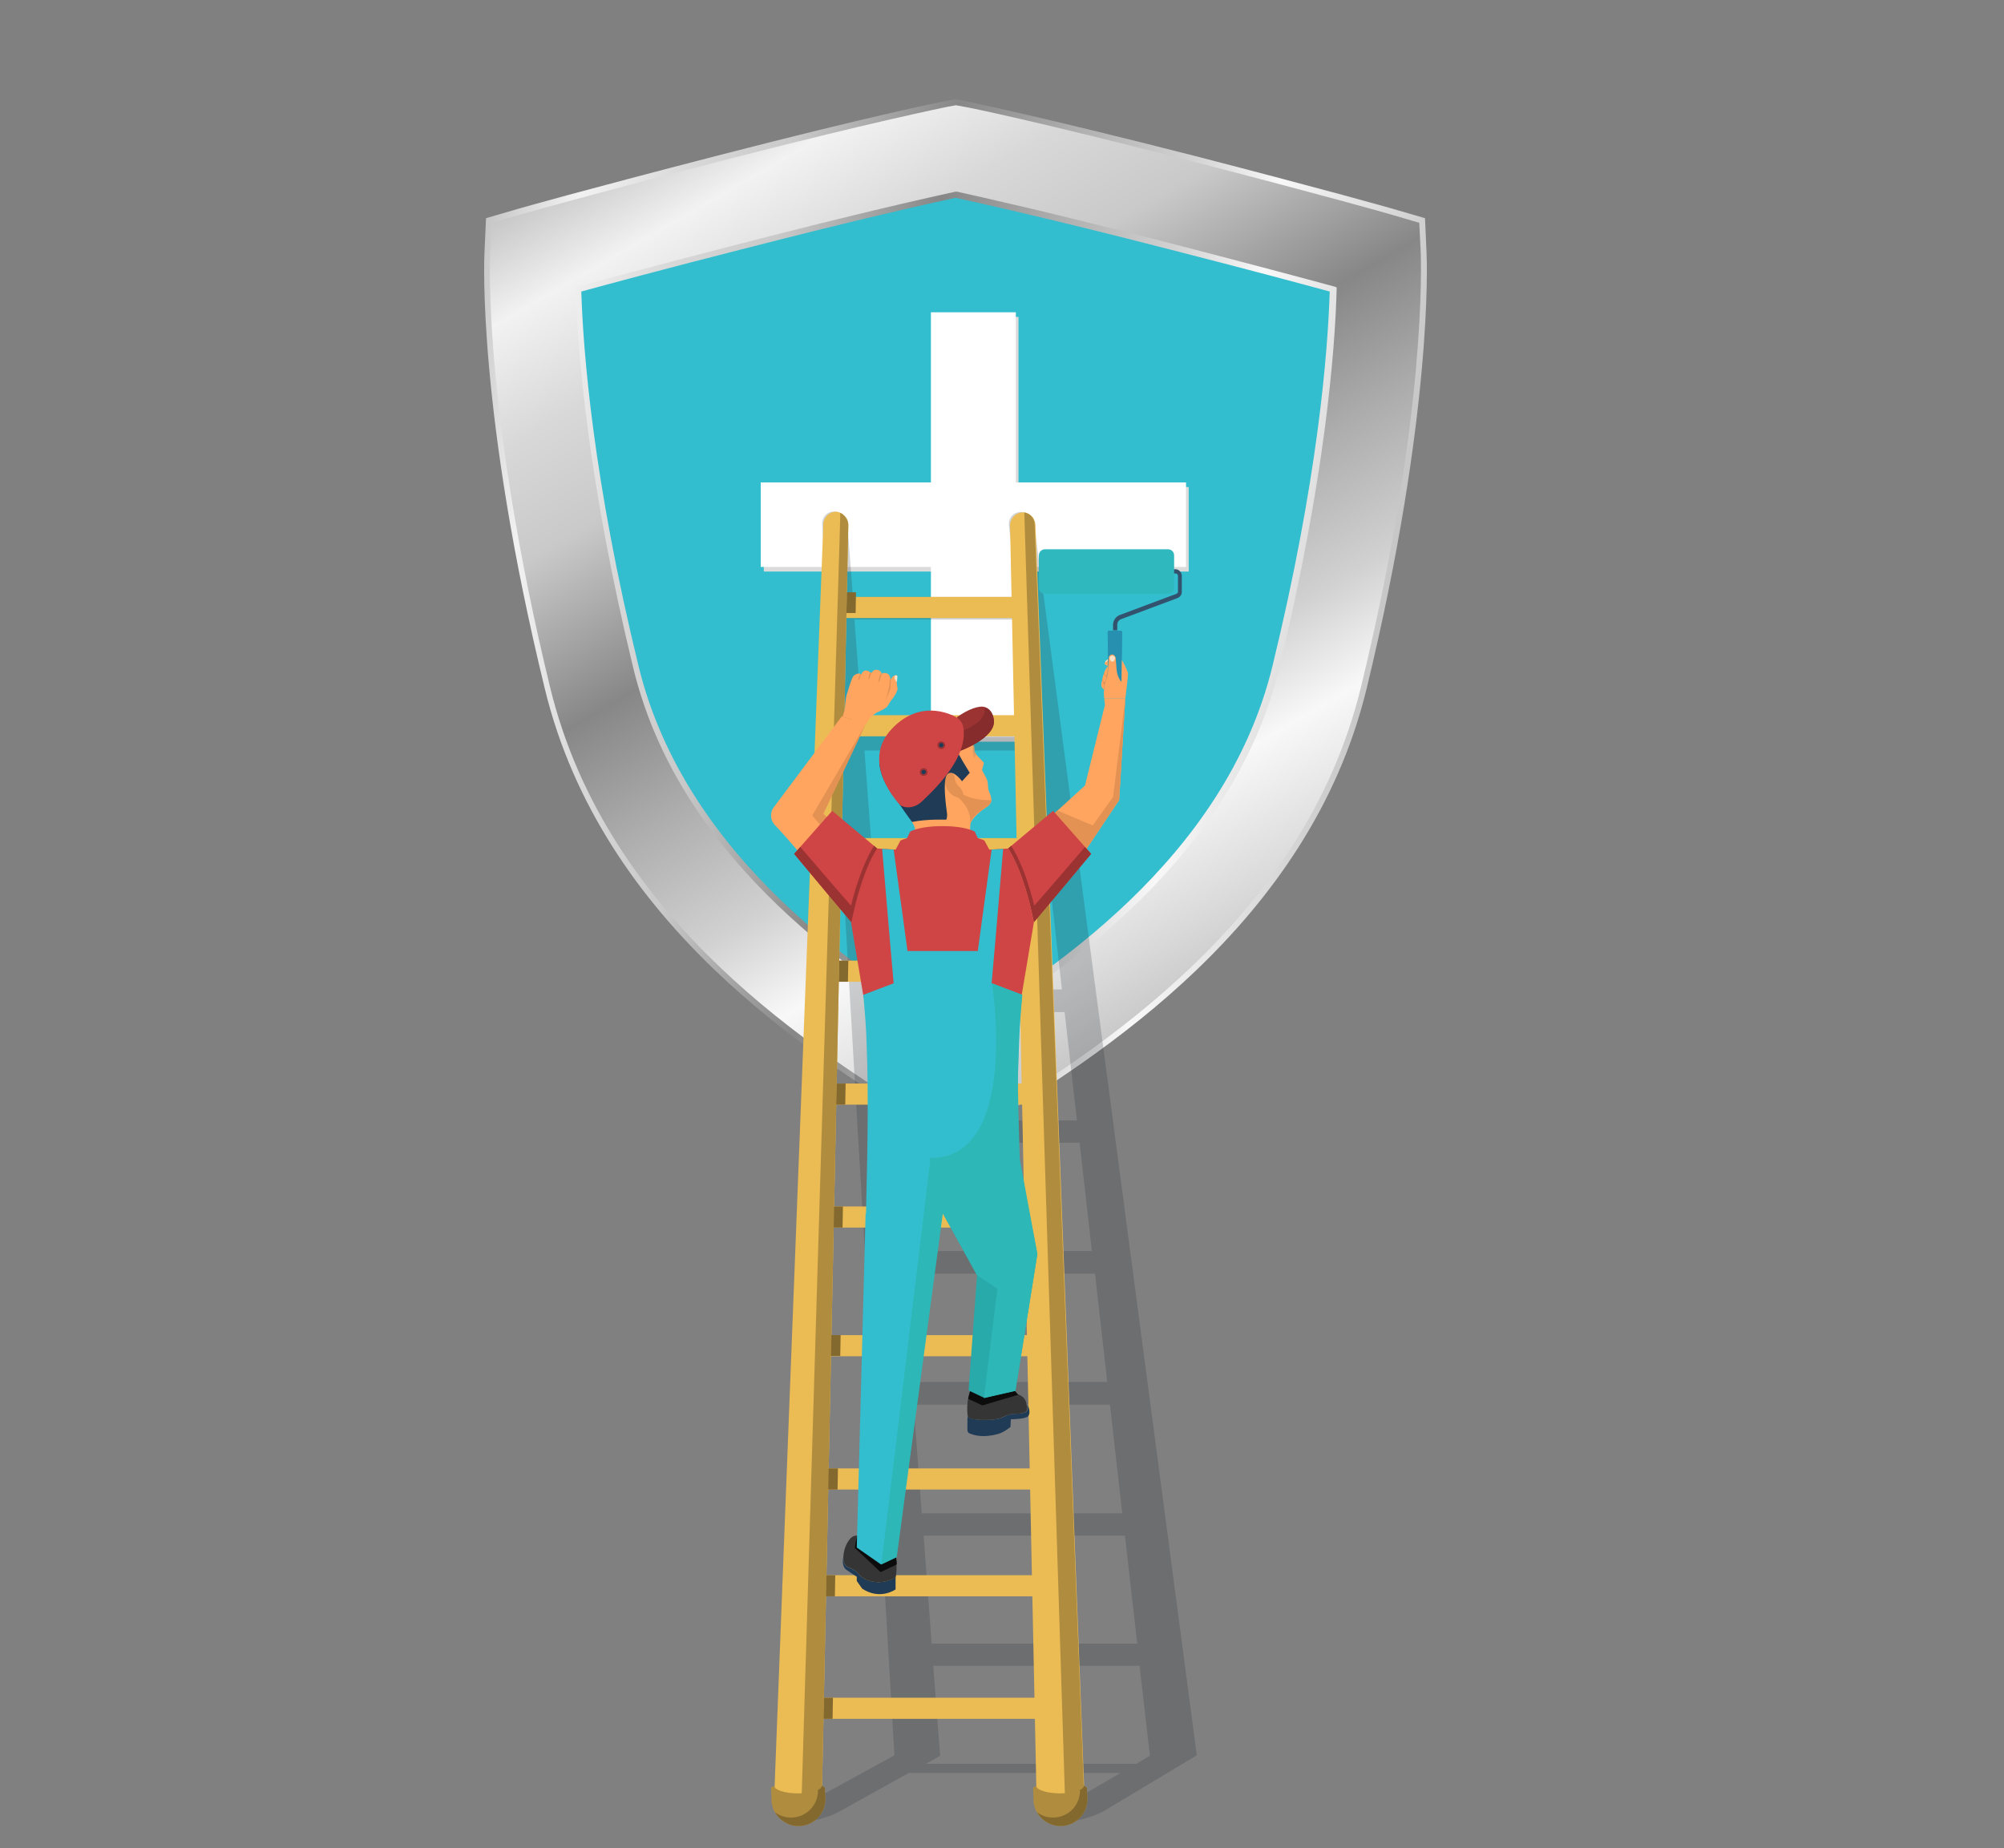 <?xml version="1.0" encoding="utf-8"?>
<!-- Generator: Adobe Illustrator 24.2.1, SVG Export Plug-In . SVG Version: 6.00 Build 0)  -->
<svg version="1.1" id="Layer_1" xmlns="http://www.w3.org/2000/svg" xmlns:xlink="http://www.w3.org/1999/xlink" x="0px" y="0px"
	 viewBox="0 0 521.6 481.2" style="enable-background:new 0 0 521.6 481.2;" xml:space="preserve">
<rect x="0" y="0" width="521.6" height="481.2" fill="#808080" stroke="none"/>
<style type="text/css">
	.st0{fill:#32BECE;}
	.st1{fill:#DBDBDB;}
	.st2{fill:#FFFFFF;}
	.st3{fill:#EFEFEF;}
	.st4{fill:#E6E6E6;}
	.st5{fill:#F5F5F5;}
	.st6{fill:#E0E0E0;}
	.st7{fill:none;stroke:#444545;stroke-width:2.793;stroke-linecap:round;stroke-linejoin:round;stroke-miterlimit:10;}
	.st8{fill:#686868;}
	.st9{fill:#7C7D7D;}
	.st10{opacity:0.1;enable-background:new    ;}
	.st11{fill:#6D6D6D;}
	.st12{opacity:0.85;fill:#FFFFFF;enable-background:new    ;}
	.st13{opacity:0.6;fill:#FFFFFF;enable-background:new    ;}
	.st14{opacity:5.000000e-02;enable-background:new    ;}
	.st15{opacity:0.7;fill:#FFFFFF;enable-background:new    ;}
	.st16{fill:#707071;}
	.st17{opacity:0.6;}
	.st18{opacity:0.3;enable-background:new    ;}
	.st19{fill:#515251;}
	.st20{opacity:0.5;enable-background:new    ;}
	.st21{opacity:0.3;fill:#515251;enable-background:new    ;}
	.st22{fill:#58C2B1;}
	.st23{fill:#263238;}
	.st24{opacity:0.7;enable-background:new    ;}
	.st25{fill:#F1F0F0;}
	.st26{fill:#FAFBFB;}
	.st27{fill:#29B1B7;}
	.st28{fill:#31C0CE;}
	.st29{fill:#31C1CE;}
	.st30{opacity:0.5;fill:#455B64;enable-background:new    ;}
	.st31{fill:none;stroke:#E0E0E0;stroke-width:0.752;stroke-miterlimit:10;}
	.st32{opacity:0.5;}
	.st33{fill:#455B64;}
	.st34{fill:#33BED0;}
	.st35{opacity:0.15;enable-background:new    ;}
	.st36{opacity:0.4;enable-background:new    ;}
	.st37{opacity:0.4;fill:#FFFFFF;enable-background:new    ;}
	.st38{fill:#35BDD1;}
	.st39{fill:#32BECF;}
	.st40{fill:#23A6AD;}
	.st41{fill:#30C1D0;}
	.st42{fill:none;stroke:#FFFFFF;stroke-width:1.862;stroke-linecap:round;stroke-miterlimit:10;}
	.st43{fill:#2D2D2D;}
	.st44{fill:none;stroke:#2D2D2D;stroke-width:0.689;stroke-linecap:round;stroke-miterlimit:10;}
	.st45{fill:none;stroke:#9A5E47;stroke-width:0.517;stroke-miterlimit:10;}
	.st46{fill:none;stroke:#474748;stroke-width:0.5;stroke-linecap:round;stroke-miterlimit:10;}
	.st47{fill:#F2F2F3;}
	.st48{fill:#FCCEB6;}
	.st49{fill:#E9B9A2;}
	.st50{fill:#F2F2F3;stroke:#F2F2F3;stroke-miterlimit:10;}
	.st51{fill:#232323;}
	.st52{fill:#2B2B2B;}
	.st53{fill:#D63328;}
	.st54{fill:#1B4279;}
	.st55{fill:#A2C9EB;}
	.st56{fill:#F4F4F4;}
	.st57{fill:#FFCEB4;}
	.st58{fill:#EAB9A1;}
	.st59{fill:#383838;}
	.st60{fill:#3D3D3D;}
	.st61{fill:#474747;}
	.st62{fill:#752629;}
	.st63{fill:#D6454C;}
	.st64{fill:#2E2E2E;}
	.st65{fill:#D3645A;}
	.st66{fill:#1A2E35;}
	.st67{fill:#375A64;}
	.st68{fill:#2B454E;}
	.st69{fill:#31C0D0;}
	.st70{opacity:0.1;}
	.st71{opacity:0.15;}
	.st72{opacity:0.2;}
	.st73{fill:#33C0D0;}
	.st74{opacity:0.4;fill:#FFFFFF;}
	.st75{opacity:0.3;fill:#FFFFFF;}
	.st76{opacity:5.000000e-02;}
	.st77{opacity:0.3;}
	.st78{fill:#FAFAFA;}
	.st79{fill:url(#SVGID_1_);}
	.st80{fill:url(#SVGID_2_);}
	.st81{opacity:0.21;fill:#272E36;}
	.st82{fill:#EBBB54;}
	.st83{fill:#84692F;}
	.st84{fill:#B08C3F;}
	.st85{fill:#191F24;}
	.st86{fill:#FFA55F;}
	.st87{fill:#F6E2CA;}
	.st88{fill:#E39253;}
	.st89{opacity:0.12;}
	.st90{fill:#32526E;}
	.st91{fill:#30B8BF;}
	.st92{fill:#2790B0;}
	.st93{opacity:0.85;fill:#DC9964;}
	.st94{fill:#203B56;}
	.st95{fill:#9B3333;}
	.st96{fill:#872C2C;}
	.st97{fill:#CF4444;}
	.st98{fill:#353535;}
	.st99{fill:#0C0C0C;}
	.st100{fill:#29AAAA;}
	.st101{fill:#2EB7B7;}
</style>
<path class="st0" d="M151,160.7L141,69.9l107.5-29.2l101.7,28.7c0,0-5.2,73-11.5,92.9c-6.3,19.8-23,66.8-36,77.7
	c-13,11-55.8,34.4-55.8,34.4s-41.7-15.7-49.6-22.4c-7.8-6.8-32.9-48.5-34.4-50.6C161.4,199.3,151,160.7,151,160.7z"/>
<polygon class="st1" points="309.4,126.8 265.1,126.8 265.1,82.5 243.1,82.5 243.1,126.8 198.8,126.8 198.8,148.8 243.1,148.8 
	243.1,193.1 265.1,193.1 265.1,148.8 309.4,148.8 "/>
<polygon class="st2" points="308.7,125.6 264.4,125.6 264.4,81.3 242.3,81.3 242.3,125.6 198,125.6 198,147.6 242.3,147.6 
	242.3,191.9 264.4,191.9 264.4,147.6 308.7,147.6 "/>
<g>
	<g>
		<linearGradient id="SVGID_1_" gradientUnits="userSpaceOnUse" x1="195.305" y1="18.122" x2="329.41" y2="250.399">
			<stop  offset="0" style="stop-color:#C6C6C6"/>
			<stop  offset="9.082400e-02" style="stop-color:#F2F2F2"/>
			<stop  offset="0.2" style="stop-color:#D8D8D8"/>
			<stop  offset="0.305" style="stop-color:#C9C9C9"/>
			<stop  offset="0.466" style="stop-color:#878787"/>
			<stop  offset="0.591" style="stop-color:#AEAEAE"/>
			<stop  offset="0.715" style="stop-color:#D1D1D1"/>
			<stop  offset="0.812" style="stop-color:#F8F8F8"/>
			<stop  offset="0.933" style="stop-color:#D9D9D9"/>
			<stop  offset="1" style="stop-color:#C6C6C6"/>
		</linearGradient>
		<path class="st79" d="M248.7,297l-7-4.3c-29.5-18.2-84.3-52.2-99.2-113.6C125,107.5,126.8,67.5,126.9,65.8l0.4-8.4l8.1-2.4
			c0.6-0.2,13.9-4.1,51.7-13.8c40-10.3,58.6-14.1,59.3-14.2l2.3-0.5L251,27c0.8,0.2,19.3,3.9,59.3,14.2C348,50.9,361.4,54.9,362,55
			l8.1,2.4l0.4,8.4c0.1,1.7,1.8,41.7-15.6,113.4c-14.9,61.4-69.8,95.3-99.2,113.6L248.7,297z M150.5,75.3
			c0.4,14.8,2.8,48.6,14.9,98.2c11.9,48.8,54.5,77.7,83.2,95.6c28.7-17.9,71.4-46.9,83.2-95.6c12.1-49.6,14.5-83.4,14.9-98.2
			c-7.7-2.1-21.2-5.8-42.4-11.2C273,56,254.8,52,248.7,50.7c-6.1,1.3-24.3,5.4-55.8,13.5C171.8,69.6,158.3,73.2,150.5,75.3z"/>
	</g>
	<g>
		<g>
			<linearGradient id="SVGID_2_" gradientUnits="userSpaceOnUse" x1="112.279" y1="137.783" x2="356.737" y2="180.888">
				<stop  offset="0" style="stop-color:#C6C6C6"/>
				<stop  offset="9.082400e-02" style="stop-color:#F2F2F2"/>
				<stop  offset="0.2" style="stop-color:#D8D8D8"/>
				<stop  offset="0.305" style="stop-color:#C9C9C9"/>
				<stop  offset="0.466" style="stop-color:#878787"/>
				<stop  offset="0.591" style="stop-color:#AEAEAE"/>
				<stop  offset="0.715" style="stop-color:#D1D1D1"/>
				<stop  offset="0.812" style="stop-color:#F8F8F8"/>
				<stop  offset="0.933" style="stop-color:#D9D9D9"/>
				<stop  offset="1" style="stop-color:#C6C6C6"/>
			</linearGradient>
			<path class="st80" d="M248.7,297.9l-7.4-4.6c-29.6-18.3-84.5-52.3-99.5-114C124.3,107.5,126,67.4,126.1,65.7l0.4-8.9l8.6-2.5
				c1.4-0.4,15-4.3,51.7-13.8c40.3-10.4,58.6-14.1,59.4-14.2l2.5-0.5l2.5,0.5c0.8,0.2,19.1,3.9,59.4,14.2
				c36.7,9.5,50.3,13.4,51.7,13.8l8.6,2.5l0.4,8.9c0.1,1.7,1.8,41.8-15.6,113.6c-15,61.7-70,95.7-99.5,114L248.7,297.9z M128,58
				l-0.4,7.9c-0.1,1.7-1.8,41.6,15.6,113.1c14.9,61.1,69.5,94.9,98.9,113.1l6.6,4.1l6.6-4.1c29.4-18.2,84-52,98.9-113.1
				c17.4-71.6,15.6-111.5,15.6-113.1l-0.4-7.9l-7.5-2.2c-1.4-0.4-14.9-4.3-51.6-13.8c-40.2-10.4-58.5-14.1-59.3-14.2l-2.2-0.4
				l-2.2,0.4c-0.8,0.2-19,3.8-59.3,14.2c-36.7,9.5-50.2,13.4-51.6,13.8L128,58z M248.7,270.1l-0.4-0.2c-23-14.4-71-44.3-83.5-96.1
				c-11.9-49.2-14.5-82.7-14.9-98.4l0-0.6l0.6-0.2c7.6-2.1,21.1-5.7,42.4-11.2c31.3-8.1,49.4-12.1,55.8-13.5l0.2,0l0.2,0
				c6.3,1.4,24.4,5.4,55.8,13.5c21.2,5.5,34.7,9.1,42.4,11.2l0.6,0.2l0,0.6c-0.4,15.6-3,49.2-14.9,98.4
				c-12.6,51.8-60.5,81.7-83.5,96.1L248.7,270.1z M151.3,75.9c0.5,15.8,3.1,49.1,14.9,97.5c12.4,50.9,59.5,80.6,82.5,94.9
				c23-14.4,70.1-44,82.5-94.9c11.8-48.4,14.4-81.6,14.9-97.5c-7.7-2.1-21.1-5.7-41.8-11c-31.1-8-49.1-12-55.6-13.4
				c-6.5,1.4-24.5,5.4-55.6,13.4C172.3,70.2,159,73.8,151.3,75.9z"/>
		</g>
	</g>
	<g>
		<g>
			<path class="st81" d="M269.2,136.7c-0.3-1.9-1.9-3.4-3.7-3.4c-1.7,0.1-2.9,1.4-2.9,3.1c0,0.1,0,0.3,0,0.4l2.1,18.6H222l-1.4-18.6
				c-0.1-1.9-1.7-3.5-3.5-3.6h-0.1c-1.8,0-3.1,1.5-3,3.4l18.8,320.4l-26.3,14.4c-3,1.6-2.6,3,0.8,3c3.4,0.1,8.5-1.2,11.4-2.9
				l17.8-9.9h55.1l-16.9,9.9c-2.8,1.6-2.1,2.9,1.4,2.9c3.6,0,8.7-1.4,11.4-3l24-14.4L269.2,136.7z M296,427.9h-53.5l-2.1-28.1h52.4
				L296,427.9z M292.1,394h-52.2l-2.1-28.3h51.1L292.1,394z M288.2,359.8h-50.8l-2.1-28.2h49.7L288.2,359.8z M222.4,161.3h43
				l3.2,28.2h-44.1L222.4,161.3z M225,195.4h44.4l3.2,28.2h-45.5L225,195.4z M227.5,229.4h45.7l3.2,28.2h-46.8L227.5,229.4z
				 M230.1,263.5h47l3.2,28.2h-48.1L230.1,263.5z M232.6,297.5H281l3.2,28.2h-49.5L232.6,297.5z M295.8,459.2h-54.8l3.7-2.1
				l-1.8-23.4h53.7l2.7,23.4L295.8,459.2z"/>
			<g>
				<g>
					<rect x="216.6" y="186.2" class="st82" width="50.4" height="5.5"/>
					<rect x="216.6" y="155.4" class="st82" width="50.4" height="5.5"/>
					<rect x="211.9" y="382.3" class="st82" width="59.8" height="5.5"/>
					<rect x="211.9" y="410.1" class="st82" width="59.8" height="5.5"/>
					<rect x="211.9" y="347.6" class="st82" width="59.8" height="5.5"/>
					<rect x="211.9" y="314.1" class="st82" width="59.8" height="5.5"/>
					<rect x="211.9" y="442" class="st82" width="59.8" height="5.5"/>
					<rect x="211.9" y="282.1" class="st82" width="59.8" height="5.5"/>
					<rect x="211.9" y="250.1" class="st82" width="59.8" height="5.5"/>
					<rect x="211.9" y="218.2" class="st82" width="59.8" height="5.5"/>
					<g>
						<path class="st82" d="M220.8,136.7l-6.9,331.7c-0.1,3.4-2.8,6.1-6.2,6.1l0,0c-3.5,0-6.4-2.9-6.2-6.5l12.8-331.6
							c0.1-1.8,1.6-3.2,3.4-3.2C219.4,133.4,220.8,134.9,220.8,136.7z"/>
						<polygon class="st83" points="222.8,154.2 222.7,159.6 220.3,159.6 220.4,154.2 						"/>
						<polygon class="st83" points="213,387.8 218,387.8 218.1,382.3 212.6,382.3 						"/>
						<polygon class="st83" points="214.9,415.6 217.3,415.6 217.4,410.1 215,410.1 						"/>
						<polygon class="st83" points="213.9,353 218.7,353 218.8,347.6 214,347.6 						"/>
						<polygon class="st83" points="216.9,319.6 219.3,319.6 219.4,314.1 217,314.1 						"/>
						<polygon class="st83" points="217.6,287.6 220,287.6 220.1,282.1 217.7,282.1 						"/>
						<polygon class="st83" points="218.3,255.6 220.7,255.6 220.8,250.1 218.4,250.1 						"/>
						<polygon class="st83" points="218.9,223.6 221.3,223.6 221.5,218.2 219.1,218.2 						"/>
						<polygon class="st83" points="219.6,191.6 222,191.6 222.1,186.2 219.7,186.2 						"/>
						<polygon class="st83" points="214.4,442 214.3,447.5 216.7,447.5 216.8,442 						"/>
						<path class="st84" d="M220.8,136.7l-6.9,331.7c-0.1,3.4-2.8,6.1-6.2,6.1c-2,0-3.7-0.9-4.9-2.3c3.2-0.2,5.8-2.8,5.9-6l10-331.7
							c0-0.4,0-0.7-0.1-1C219.8,134,220.8,135.2,220.8,136.7z"/>
						<path class="st82" d="M276,474.6L276,474.6c-3.4,0-6.2-2.7-6.2-6.1l-6.9-331.7c0-1.8,1.4-3.3,3.2-3.4c1.8-0.1,3.3,1.4,3.4,3.2
							l12.8,331.6C282.4,471.6,279.5,474.6,276,474.6z"/>
						<path class="st84" d="M282.2,468.1c0.1,3.5-2.7,6.5-6.2,6.5c-0.9,0-1.8-0.2-2.6-0.6c2.3-1,3.9-3.3,3.8-5.9l-10.6-334.7
							c1.5,0.3,2.7,1.5,2.7,3.1L282.2,468.1z"/>
					</g>
				</g>
				<g>
					<path class="st84" d="M283,468.1c0.2,4-3,7.3-7,7.3c-3.8,0-7-3.1-7-6.9l-0.1-3.1l0.8-0.5c0,1.1,2.8,2,6.2,2s6.2-0.9,6.2-2
						l0.8,0.5L283,468.1z"/>
					<path class="st83" d="M283,468.1c0.2,4-3,7.3-7,7.3c-2.6,0-4.9-1.5-6.1-3.6c0,0,0,0,0,0c1.2,0.9,2.6,1.4,4.2,1.4
						c3.9,0,7.1-3.2,7-7.2c0.7-0.3,1-0.7,1-1.1l0.8,0.5L283,468.1z"/>
				</g>
				<g>
					<path class="st84" d="M214.8,468.1c0.2,4-3,7.3-7,7.3c-3.8,0-7-3.1-7-6.9l-0.1-3.1l0.8-0.5c0,1.1,2.8,2,6.2,2
						c3.4,0,6.2-0.9,6.2-2l0.8,0.5L214.8,468.1z"/>
					<path class="st83" d="M214.8,468.1c0.2,4-3,7.3-7,7.3c-2.6,0-4.9-1.5-6.1-3.6c0,0,0,0,0,0c1.2,0.9,2.6,1.4,4.2,1.4
						c3.9,0,7.1-3.2,7-7.2c0.7-0.3,1-0.7,1-1.1l0.8,0.5L214.8,468.1z"/>
				</g>
			</g>
		</g>
		<g>
			<g>
				<path class="st86" d="M210.6,225c0.4-0.5,4.6-6.4,7.2-10l-3.5-3.2l11-23.4l-6.2-1.9l-17.8,23.8c-0.9,1.3-0.8,3.1,0.2,4.3
					C203.2,216.4,205.5,218.9,210.6,225z"/>
				<g>
					<g>
						<path class="st86" d="M233.5,176c0,0.2,0,0.6-0.1,1.1c0,0.1,0,0.4,0,0.5c0,0,0,0.3,0.1,1c0.1,0.7,0.2,0.8,0,1.2
							c-0.2,0.5-0.5,1.2-0.9,1.7c-0.4,0.5-0.9,1.1-1.5,2.2c-0.6,1-2.5,1.5-3.2,2c-1,0.7-2.1,1.7-2.4,2.8l-6.2-1.9
							c0.2-0.7,0.4-1.3,0.5-1.6c0.2-0.8,0.2-2.9,0.6-4.2c0.4-1.3,1.1-3.7,1.6-4.6c0.5-0.8,1.8-1.1,2.1-0.6c0,0,0.1,0,0.1,0
							c0.1-0.4,0.5-1.2,1.5-1c0.4,0.1,0.5,0.2,0.7,0.4c0.1,0.2,0.5,0.2,0.6,0c0.2-0.4,0.6-0.7,1.3-0.6c0.8,0.1,1.1,0.6,1.2,1.1
							c0.1-0.2,0.4-0.3,0.7-0.3c0.2,0,0.4,0,0.6,0.1c0.8,0.3,0.9,1,1,1.8l0,0c0.2-0.6,0.6-1.2,1.3-1.3
							C233,175.7,233.5,175.7,233.5,176z"/>
						<path class="st87" d="M233.4,177.6c0-0.2,0.3-1.2,0.1-1.7c-0.3-0.1-0.5-0.1-0.6,0.1C232.6,176.5,233.1,177.2,233.4,177.6z"/>
						<path class="st88" d="M229.5,175.4l-0.6,2c0,0.1-0.1,0.1-0.2,0.1c0,0-0.1,0-0.1-0.1c0,0,0-0.1,0-0.1l0.6-2
							c0,0.1,0.1,0.2,0.1,0.2C229.4,175.5,229.4,175.4,229.5,175.4z"/>
						<path class="st88" d="M226.8,175.1l-0.5,1.6c0,0.1-0.1,0.1-0.2,0.1c-0.1,0-0.1-0.1-0.1-0.2l0.4-1.5
							C226.6,175.2,226.7,175.2,226.8,175.1z"/>
						<path class="st88" d="M224.2,175.4l-0.5,1.5c0,0.1-0.1,0.1-0.2,0.1c0,0-0.1,0-0.1-0.1c0,0,0-0.1,0-0.1l0.5-1.4
							c0.1,0,0.1,0.1,0.1,0.1c0,0,0.1,0,0.1,0C224.1,175.5,224.1,175.5,224.2,175.4z"/>
						<g>
							<path class="st88" d="M231.9,176.6C231.9,176.6,231.9,176.6,231.9,176.6c0,1-0.1,2.3-0.2,2.8c-0.5,1.5-1.1,2.7-1.1,2.7
								c0,0,0.3-1.2,0.7-2.8c0.3-1.1,0.3-2.1,0.2-2.9c0,0.2,0.1,0.4,0.1,0.7l0,0C231.7,176.9,231.8,176.7,231.9,176.6z"/>
						</g>
					</g>
				</g>
				<path class="st88" d="M214.3,211.9l3.5,3.2c-0.6,0.8-1.2,1.6-1.9,2.6l-4.5-5.4l13.9-23.7L214.3,211.9z"/>
			</g>
			<g>
				<g>
					<path class="st86" d="M288.6,171.4c-0.1,0.5-0.1,1.3-0.1,1.6c0,0.1-0.1,1.5-0.1,1.6c-0.1,1.2-0.3,2.1-0.3,2.1
						c-0.4,0.9-0.7,1.9-0.7,2.8c-0.9-0.5-0.9-1.1-0.5-2.6c0-0.4,0.2-0.7,0.2-0.9c0.1-0.2,0.2-0.6,0.3-0.9c0-0.2,0.4-0.9,0.6-1.2
						c0.2-0.2,0.3-0.5,0.4-0.6c-0.5,0-0.9-0.3-0.9-0.6C287.6,172.3,288.1,171.8,288.6,171.4z"/>
					<g>
						<path class="st87" d="M287.6,172.4c0.1,0,0.1,0,0.2,0c0.1,0,0.5-0.3,0.5-0.4c0-0.1,0.1-0.3,0.1-0.4
							C288.1,171.8,287.7,172.1,287.6,172.4z"/>
						<path class="st89" d="M287.2,177.9c0.1,0.2,0.2,0.4,0.2,0.6c0,0.2-0.1,0.5-0.1,0.7c0,0,0.1,0.1,0.2,0.1
							c0.1-0.9,0.3-1.8,0.7-2.8c0,0,0.2-0.9,0.3-2.1c0-0.1,0.1-1.5,0.1-1.6c0-0.2,0-1.1,0.1-1.6c-0.1,0.1-0.1,0.1-0.2,0.2
							c-0.1,0.6-0.1,1.3-0.1,1.4c0,0,0,0.1,0,0.2c0,0,0.1,0,0.1,0c0,0.1-0.1,0.1-0.1,0.2c0,0.4-0.1,1-0.1,1.1
							c-0.2,2.1-0.6,1.6-0.7,1.4c-0.2-0.2-0.2-0.6-0.1-0.9c-0.1,0.2-0.1,0.4-0.2,0.5c0,0.2,0.1,0.4,0.2,0.5c0.1,0.1,0.1,0.1,0.2,0.2
							c0.2,0.2,0.3,0.4,0.2,0.7c-0.4,1.1-0.6,0.9-0.7,0.7c-0.2-0.3-0.2-0.6-0.2-0.8c0,0.1-0.1,0.3-0.1,0.4c0,0.2,0.1,0.3,0.2,0.5
							C287,177.8,287.1,177.8,287.2,177.9z"/>
					</g>
				</g>
				<g>
					<g>
						<path class="st90" d="M307.6,149.9v4.2c0,0.7-0.4,1.3-1.1,1.6l-14.7,5.5c-0.6,0.2-1,0.8-1,1.5v1.4h-1.1v-1.4
							c0-1.1,0.7-2.2,1.8-2.6l14.7-5.5c0.2-0.1,0.4-0.3,0.4-0.5v-4.2c0-0.3-0.3-0.6-0.6-0.6h-2.6v-1.1h2.6
							C306.8,148.2,307.6,149,307.6,149.9z"/>
					</g>
					<path class="st91" d="M305.6,144.6v8.4c0,0.9-0.7,1.6-1.6,1.6h-32c-0.9,0-1.6-0.7-1.6-1.6v-8.4c0-0.9,0.7-1.6,1.6-1.6h32
						C304.9,143,305.6,143.7,305.6,144.6z"/>
					<g>
						<path class="st92" d="M288.3,164.6l0.2,16.1c0.5,0.2,1.1,0.2,1.7,0.2s1.2-0.1,1.7-0.2l0.2-16.1c0-0.2-0.2-0.4-0.4-0.4h-2.9
							C288.5,164.1,288.3,164.3,288.3,164.6z M290.1,180.2c-0.3,0-0.6-0.3-0.6-0.6s0.3-0.6,0.6-0.6s0.6,0.3,0.6,0.6
							S290.5,180.2,290.1,180.2z"/>
					</g>
				</g>
				<path class="st86" d="M292.9,181.8h-5.5c-0.1-0.8-0.3-3.1,0.7-5.3c0.2-0.8,0.3-1.5,0.3-2.2c0-0.3,0.2-3,0.2-3
					c0-0.5,0.4-0.9,0.9-0.9c0.4,0,0.8,0.4,0.9,0.9c0,0,0.2,3.1,0.3,3.6c0.2,1.2,0.8,2.3,1.2,2.6l0.1-5.7c0.7,1.2,1.6,3.1,1.6,3.6
					C293.6,176.2,293,181.1,292.9,181.8z"/>
				<polygon class="st86" points="292.9,181.8 291.3,208.3 282.6,221.3 274.3,211.9 282.4,204.5 287.6,183.5 287.4,181.8 				"/>
				<path class="st88" d="M292.9,181.8l-1.6,26.5l-8.7,13c-1.8-2.1-0.4-0.4-8.3-9.4l0.9-0.9l9.2,3.9l5.3-7.4L292.9,181.8z"/>
				<g>
					<path class="st87" d="M289.3,172.2c-0.2-0.1-0.5-0.3-0.5-1.1c0,0,0.2-0.4,0.7-0.4c0.5,0,0.7,0.4,0.7,0.4c0,1-0.4,1.1-0.6,1.2
						C289.6,172.2,289.5,172.2,289.3,172.2z"/>
				</g>
			</g>
			<g>
				<g>
					<g>
						<path class="st86" d="M256.4,210.4c-2,1.3-3.5,3-3.8,4c-0.1,0.6-0.1,1.6-0.1,2.3h-14.3c0-0.4,0.1-1.4-0.9-2.8l10.6-24.2
							l1.4-1.2c0,0,2.8,3,3.2,3.6c0.5,0.6,0.9,2.2,0.9,3.6l2.7,2.9l-0.5,1.9c0,0,1,1.8,1.3,2.5c0.3,0.6,0.2,2,0.4,2.7
							c0.2,0.7,0.4,0.8,0.6,1.7S258.4,209.1,256.4,210.4z"/>
						<path class="st93" d="M254.1,196.2l-0.4,1.1c0,0-0.4-0.5-0.5-1.1c-0.1-0.7,0.2-2.6,0.2-2.6c0.2,0.7,0.3,1.4,0.3,2.1
							L254.1,196.2z"/>
						<path class="st88" d="M250.8,206.9c-0.1-0.4-0.4-1.5-1.2-2.1c-0.4-0.4-1-1.1-1.1-2.2c0-2.6-4.1-1.7-2.1,2.6
							c0.6,1.3,1.6,2,2.5,2.3c0.4,0.1,0.7,0.3,1,0.6c1.2,1.2,2.9,3.4,2.6,6.3c0.2-1,1.7-2.7,3.8-4c1.3-0.8,1.7-1.5,1.7-2.1
							C258.1,208.3,254,208.6,250.8,206.9z"/>
						<path class="st94" d="M229.1,200.2c1,4.2,2.9,6,4.9,9c2,3,3.4,4.8,3.4,4.8c3.7-0.8,8.9-0.6,8.9-0.6s0.3-0.7,0.2-1.6
							c-1.4-9.8,0.1-10.3,0.3-10.4c1.4-1,3.6,2,3.6,2l2-2.2c-0.2-0.4-3-4.7-4.2-7.5c-1-2.5,1.7-5.3,1.7-5.3s-6.3-7.1-17.4,2.6
							C232.4,190.9,227.8,194.5,229.1,200.2z"/>
					</g>
				</g>
				<g>
					<path class="st95" d="M258.7,187.6L258.7,187.6c0,0-0.1-3.1-2.7-3.6c-1.1-0.2-3.7,0.4-6.9,2.7l0.9,8.7
						C249.9,195.5,259,192.2,258.7,187.6z"/>
					<path class="st96" d="M249.9,195.5l-0.5-4.8c2.3-0.8,7.7-3.1,6.8-6.5c2.4,0.6,2.5,3.5,2.5,3.5l0,0
						C259,192.2,249.9,195.5,249.9,195.5z"/>
					<path class="st97" d="M234.3,209.6c0,0-10.5-10.7-2.4-19.6c8.1-8.9,17.1-3.2,17.1-3.2s1.4,0.8,1.7,2.4
						c1.2,6.4-4.3,13.5-10.8,19.5C238,210.5,235.6,210.5,234.3,209.6z"/>
					<path class="st95" d="M240.4,200c-0.6,0-1,0.4-1,1s0.4,1,1,1c0.6,0,1-0.4,1-1S241,200,240.4,200z M240.4,201.6
						c-0.3,0-0.6-0.3-0.6-0.6s0.3-0.6,0.6-0.6c0.3,0,0.6,0.3,0.6,0.6S240.8,201.6,240.4,201.6z"/>
					<path class="st94" d="M241,201c0,0.3-0.3,0.6-0.6,0.6c-0.3,0-0.6-0.3-0.6-0.6s0.3-0.6,0.6-0.6C240.8,200.4,241,200.7,241,201z"
						/>
					<path class="st95" d="M245,193c-0.6,0-1,0.4-1,1c0,0.6,0.4,1,1,1s1-0.4,1-1C246,193.5,245.5,193,245,193z M245,194.6
						c-0.3,0-0.6-0.3-0.6-0.6c0-0.3,0.3-0.6,0.6-0.6s0.6,0.3,0.6,0.6C245.6,194.4,245.3,194.6,245,194.6z"/>
					<path class="st94" d="M245.6,194c0,0.3-0.3,0.6-0.6,0.6s-0.6-0.3-0.6-0.6c0-0.3,0.3-0.6,0.6-0.6S245.6,193.7,245.6,194z"/>
				</g>
			</g>
			<path class="st97" d="M284,222.3c-3.6,4.3-8.4,10.1-14.9,17.8c-2.8-13.9-6.6-19-6.7-19.2v0l11.7-9.8L284,222.3z"/>
			<g>
				<path class="st94" d="M219.5,405.4c0,0-0.6,2.3,0.8,3.3c1.3,0.9,2.7,1.8,2.7,1.8v1.1l1.4,2c4.7,3.1,8.7,0.2,8.7,0.2v-3.2
					c-3.6,2.3-7.8,1.2-9.4-0.6C221.4,407.3,219.6,409.1,219.5,405.4z"/>
				<path class="st98" d="M219.5,405.4C219.5,405.4,219.5,405.4,219.5,405.4c0,0.6,0.1,1,0.2,1.4c0.6,1.8,2.1,0.9,4,3.2
					c1.4,1.7,5.3,2.8,8.8,1c0.2-0.1,0.4-0.2,0.6-0.3c0.3-0.9,0.4-4.1-0.1-6c-5.6-3.1-7.8-4.3-9.3-4.8c-0.9-0.3-1.9,0-2.5,0.8
					C220.3,401.8,219.6,403.4,219.5,405.4z"/>
				<path class="st99" d="M222.5,403l6.7,6.3l4.2-2c0-1-0.1-1.9-0.4-2.7c-5.6-3.1-7.8-4.3-9.3-4.8C222.8,399.6,222.5,403,222.5,403z
					"/>
			</g>
			<path class="st95" d="M284,222.3c-6.4,7.7-13.6,16.3-14.9,17.8c-2.8-13.9-6.6-19-6.7-19.2v0l0.8-0.7c0.3,0.5,3.4,5,6,15.6
				c5.4-6.2,5.9-6.8,13.2-15.3L284,222.3z"/>
			<path class="st97" d="M206.7,222.3c3.6,4.3,8.4,10.1,14.9,17.8c2.8-13.9,6.6-19,6.7-19.2v0l-11.7-9.8L206.7,222.3z"/>
			<g>
				<path class="st97" d="M269.1,240.1c-1.9,11.3-2.8,16.9-3.3,19.7h-41c-0.5-2.9-1.4-8.4-3.3-19.7c2.8-14.1,6.7-19.2,6.7-19.2
					s2.5,0.1,4.9,0.3l1.3-2.4c0.5-0.2,1.1-0.4,1.7-0.6l0.8-1.7c3.6-1.9,13.2-1.9,16.8,0l0.8,1.7c0.6,0.2,1.2,0.4,1.7,0.6l1.3,2.4
					c2.5-0.1,4.9-0.3,4.9-0.3S266.3,226,269.1,240.1z"/>
			</g>
			<path class="st95" d="M206.7,222.3c6.4,7.7,13.6,16.3,14.9,17.8c2.8-13.9,6.6-19,6.7-19.2v0l-0.8-0.7c-0.3,0.5-3.4,5-6,15.6
				c-5.4-6.2-5.9-6.8-13.2-15.3L206.7,222.3z"/>
			<path class="st0" d="M265.1,273c0.2-5.1,0.5-9.6,0.9-14l-7.9-3c1.1-12.5,0.5-5.3,3-35l-3,0.2c-2.6,19.1-3.2,23.3-3.6,26.4h-18.3
				c-0.4-3.1-1-7.4-3.6-26.4l-3-0.2c2.5,29.7,1.9,22.5,3,35l-7.9,3c0.4,4.4,0.8,8.9,0.9,14c0.4,10.4,0.3,23.3-0.2,42.9h-0.1l-2.3,87
				l6.3,4.4l4-1.9l12-89.5l19.9-14.4C264.8,282,264.7,283.4,265.1,273z"/>
			<g>
				<g>
					<path class="st94" d="M254.3,369.6c0.9,0.1,4.9,0.3,6.7-0.6c1.7-0.9,2.8-0.9,2.8-0.9c2.5,0,3.4-0.4,3.6-0.9
						c0.2-0.5-0.1-1.5-0.1-1.5c0.5,0.5,1,2.2,0.3,3c-0.7,0.8-4.5,0.8-4.5,0.8l-0.1,2c-1,0.8-1.9,1.4-3.1,1.8
						c-3.9,1.1-6.3,0.4-7.5-0.1c-0.4-0.1-0.6-0.5-0.6-0.9v-2.7c0-0.3,0-0.5,0.1-0.8l0,0C251.9,368.8,252,369.3,254.3,369.6z"/>
					<path class="st98" d="M267.3,367.2c-0.2,0.5-1.1,0.9-3.6,0.9c0,0-1,0-2.8,0.9c-1.7,0.9-5.8,0.7-6.7,0.6c-1.1-0.1-1.7-0.3-2-0.5
						c-0.3-0.2-0.3-0.3-0.3-0.3s-0.8-4,1.2-8c1.7-1.6,6.7,3.2,8.7-0.8c0.2-0.3,0.2-0.7,0.1-1c1.6,2.1,2.2,3.1,3,4
						c1.4,0.4,2.2,1.5,2.3,2.7C267.2,365.7,267.5,366.7,267.3,367.2z"/>
					<path class="st99" d="M265.1,363.1l-9.4,2.8l-3.7-1.7c0.2-1.1,0.5-2.2,1.1-3.4c1.7-1.6,9.8-0.5,10.1,0c0.7,1,1.1,1.6,1.7,2.2
						C265,363,265,363,265.1,363.1z"/>
				</g>
				<g>
					<g>
						<g>
							<polygon class="st100" points="264.3,362.1 256.1,363.9 252.1,362 254.3,332 245.4,315.9 242.1,301.5 265.2,301.5 270,326.5 
															"/>
						</g>
					</g>
				</g>
				<path class="st101" d="M270,326.5l-5.7,35.6l-8.2,1.9l3.5-28.5l-5.3-3.5l-8.9-16.1l-12,89.5l-4,1.9l12.8-105.8
					c23.3,0,16-45.5,16-45.5l7.9,3c-0.4,4.4-0.8,8.9-0.9,14c-0.4,10.4-0.3,9,0.2,28.6L270,326.5z"/>
			</g>
		</g>
	</g>
</g>
</svg>
